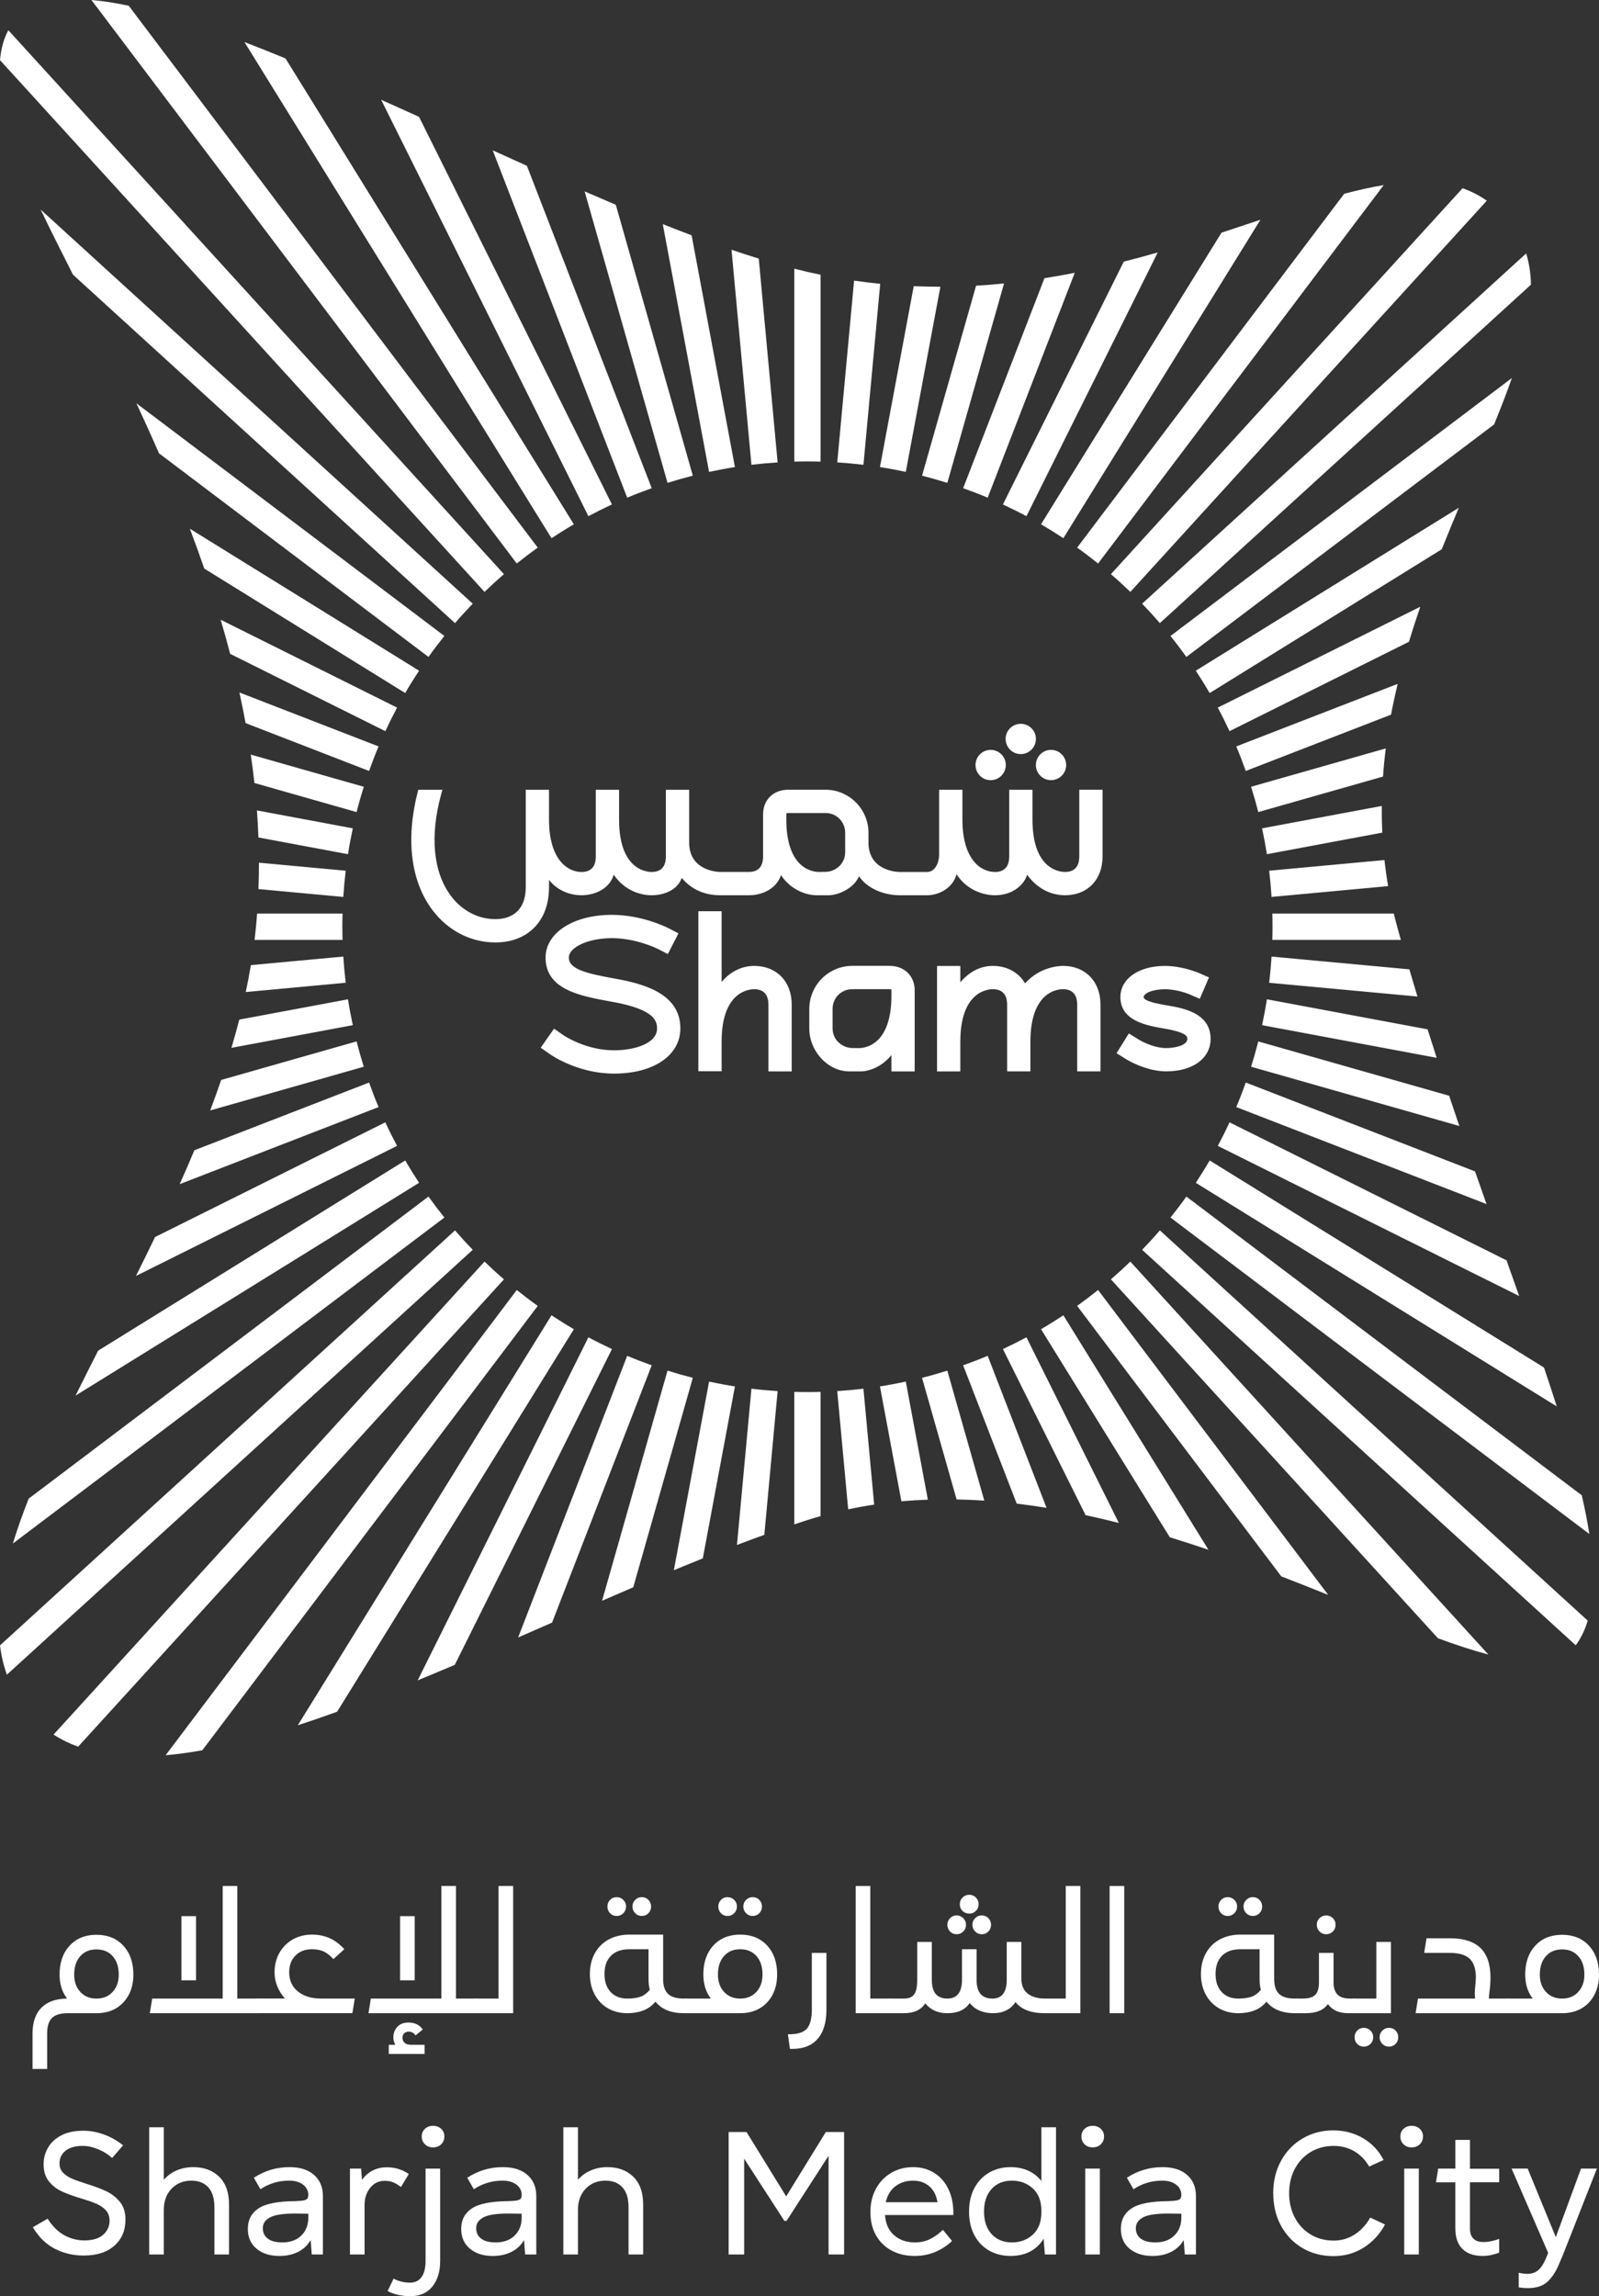 <svg xmlns="http://www.w3.org/2000/svg" id="Layer_2" data-name="Layer 2" viewBox="0 0 121.23 174.001"><rect x="0" y="0" width="121.23" height="174.001" fill="#333333" stroke="none"/><defs><style>      .cls-1 {        fill: #fff;        stroke-width: 0px;      }    </style></defs><g id="Layer_1-2" data-name="Layer 1"><g><path class="cls-1" d="M71.823,36.592l4.3-15.112c-.7.071-1.407.128-2.121.17l-4.096,14.398c.647.164,1.286.346,1.918.545ZM66.733,21.506c-.655-.065-1.315-.143-1.98-.24l-1.276,13.775c.667.042,1.329.102,1.986.181l1.271-13.717ZM68.674,35.76l2.623-14.033c-.668.001-1.341-.011-2.021-.04l-2.562,13.707c.66.103,1.313.226,1.96.365ZM75.107,56.825c-.633,0-1.147.515-1.147,1.148s.514,1.148,1.147,1.148,1.148-.515,1.148-1.148-.515-1.148-1.148-1.148ZM74.882,37.714l6.602-17.041c-.756.15-1.522.286-2.297.409l-6.165,15.913c.628.223,1.249.462,1.86.719ZM62.214,34.982v-14.163c-.331-.068-.663-.138-.997-.214-.328-.075-.661-.157-.997-.243v14.62c.331-.009.664-.015.997-.015s.666.006.997.015ZM77.389,57.145c.633,0,1.148-.515,1.148-1.148s-.515-1.148-1.148-1.148-1.147.515-1.147,1.148.514,1.148,1.147,1.148ZM79.684,59.121c.633,0,1.148-.515,1.148-1.148s-.515-1.148-1.148-1.148-1.148.515-1.148,1.148.515,1.148,1.148,1.148ZM77.822,39.117l9.953-19.988c-.844.242-1.702.477-2.576.699l-9.162,18.399c.604.281,1.2.577,1.785.89ZM83.434,81.189v-5.059c0-1.756-1.143-2.935-2.844-2.935-.291,0-1.743.066-2.874,1.323-.486-.833-1.38-1.323-2.438-1.323-.815,0-1.694.328-2.47,1.246v-1.24h-1.765v7.99h1.765l.001-2.268c0-3.772,2.057-3.963,2.469-3.963.892,0,1.079.636,1.079,1.17v5.059h1.765v-2.287c.009-3.751,2.058-3.942,2.468-3.942.891,0,1.079.636,1.079,1.17v5.059h1.765ZM17.545,79.406l9.203-1.72c-.139-.647-.262-1.301-.365-1.96l-8.242,1.541c-.184.715-.382,1.428-.595,2.14ZM18.632,75.176l7.578-.702c-.079-.657-.139-1.319-.181-1.986l-7.008.649c-.114.68-.244,1.36-.389,2.039ZM57.853,61.7v3.206c0,.534-.187,1.17-1.079,1.17h-2.158c-.097,0-2.367-.025-2.367-2.237v-3.991h-1.765v5.059c0,.534-.187,1.17-1.079,1.17-.41,0-2.46-.19-2.468-3.941v-2.287h-1.765v5.059c0,.534-.187,1.17-1.079,1.17-1.138,0-2.467-1.037-2.469-3.958v-2.27h-1.765v7.398c0,1.528-.841,2.404-2.308,2.404-1.292,0-2.513-.635-3.349-1.742-1.358-1.796-1.626-4.538-.755-7.719l.093-.343h-1.831l-.051.205c-.909,3.583-.505,6.752,1.135,8.922,1.174,1.553,2.908,2.443,4.758,2.443,2.475,0,4.073-1.637,4.073-4.171v-.569c.699.89,1.705,1.164,2.469,1.164,1.058,0,2.14-.533,2.438-1.555.837,1.217,2.038,1.555,2.874,1.555.95,0,1.979-.411,2.279-1.316.728.864,1.702,1.316,2.931,1.316h2.158c1.058,0,2.11-.521,2.438-1.525.838,1.253,2.103,1.525,2.692,1.525h.908c.795,0,1.958-.565,2.314-1.438.659.962,1.932,1.438,3.084,1.438h2.063c.941,0,1.979-.566,2.25-1.595.783,1.224,2.065,1.595,2.912,1.595,1.359,0,2.219-.809,2.438-1.555.9,1.233,2.036,1.555,2.875,1.555,1.701,0,2.844-1.18,2.844-2.936v-5.059h-1.765v5.059c0,.534-.187,1.17-1.079,1.17-.41,0-2.46-.19-2.468-3.941v-2.287h-1.765v5.059c0,.534-.187,1.17-1.079,1.17-1.139,0-2.469-1.038-2.469-3.963v-2.265h-1.765v4.899c0,.534-.247,1.329-.927,1.329h-2.063c-.097,0-2.367-.025-2.367-2.237v-.73c0-1.801-1.464-3.266-3.264-3.266h-2.821c-1.122,0-1.905.763-1.905,1.857ZM59.618,61.7c0-.056.007-.072.006-.072h-0c.002-.001.03-.019.134-.019h2.821c.84,0,1.498.659,1.498,1.5v1.481c0,.897-.766,1.466-1.475,1.478l-.516.007c-.412,0-2.47-.191-2.47-3.963v-.412ZM19.479,61.412c.051.682.088,1.365.114,2.05l6.79,1.269c.103-.66.226-1.313.366-1.96l-7.269-1.359ZM26.21,65.983l-6.577-.609c.001.665-.014,1.332-.039,1.999l6.435.596c.042-.667.102-1.329.181-1.986ZM80.62,40.784l14.941-24.13c-.958.319-1.942.648-2.951.978l-13.684,22.1c.575.335,1.14.686,1.694,1.052ZM46.549,79.591c-2.153,0-3.803-1.124-3.819-1.135l-.722-.507-1.014,1.446.723.507c.085.059,2.104,1.455,4.832,1.455,3.01,0,5.033-1.377,5.033-3.426,0-2.552-2.598-3.348-4.863-3.755l-.046-.008c-2.141-.385-3.545-.705-3.545-1.601,0-.799,1.495-1.475,3.265-1.475,1.844,0,3.44.796,3.455.804l.786.402.805-1.571-.786-.402c-.079-.041-1.965-.999-4.261-.999-2.915,0-5.03,1.363-5.03,3.241,0,2.44,2.655,2.917,4.997,3.338l.049.009c3.003.541,3.408,1.323,3.408,2.017,0,1.141-1.694,1.66-3.268,1.66ZM19.409,70.228c-.032.332-.069.665-.109.997h6.671c-.009-.331-.015-.663-.015-.997s.005-.666.015-.997h-6.479c-.025.332-.051.664-.083.997ZM114.218,95.506l-20.999-10.456c-.28.604-.577,1.2-.89,1.785l22.85,11.378c-.314-.887-.635-1.789-.961-2.707ZM106.851,73.456l-10.447-.968c-.042.667-.102,1.329-.181,1.986l11.243,1.042c-.207-.683-.412-1.369-.615-2.06ZM94.45,58.423l11.016-4.268c.147-.784.314-1.561.497-2.331l-12.233,4.739c.257.611.496,1.232.719,1.86ZM105.674,69.231h-9.211c.009.331.015.663.015.997s-.005.666-.015.997h9.746c-.093-.332-.187-.664-.279-.997-.092-.333-.176-.665-.257-.997ZM104.854,58.849c.051-.716.121-1.427.211-2.134l-10.212,2.905c.199.632.381,1.272.545,1.919l9.456-2.691ZM105.243,67.15c-.115-.662-.206-1.321-.279-1.977l-8.741.81c.079.656.139,1.319.181,1.986l8.839-.819ZM108.235,78.003l-12.184-2.278c-.103.66-.226,1.313-.366,1.961l13.239,2.475c-.231-.714-.461-1.433-.689-2.157ZM88.742,92.265l31.756,23.981c-.144-.927-.336-1.904-.573-2.932l-29.979-22.639c-.386.542-.789,1.071-1.205,1.589ZM88.422,79.422c-.99,0-1.981-.578-2.088-.643l-.749-.467-.934,1.498.749.468c.06.037,1.486.91,3.023.91,2.01,0,3.36-.989,3.36-2.462,0-1.97-2.099-2.331-3.228-2.525-.691-.119-1.847-.317-1.847-.642,0-.281.66-.595,1.607-.595.931,0,1.802.359,1.838.374l.811.349.698-1.621-.81-.35c-.05-.021-1.226-.518-2.536-.518-1.986,0-3.372.971-3.372,2.361,0,1.812,2.001,2.156,3.326,2.385,1.748.301,1.748.626,1.748.783,0,.507-.978.696-1.595.696ZM95.685,62.771c.14.647.262,1.3.366,1.96l8.75-1.635c-.032-.677-.044-1.351-.037-2.022l-9.078,1.697ZM83.253,42.703l21.655-28.677c-.955.158-1.955.383-2.996.659l-20.248,26.813c.542.386,1.071.789,1.589,1.205ZM89.947,49.782l23.33-17.618c.497-1.215.954-2.388,1.348-3.517l-25.883,19.546c.416.518.818,1.048,1.205,1.589ZM87.936,47.22l28.135-25.648c-.017-.834-.134-1.623-.364-2.367l-29.116,26.542c.462.478.91.969,1.345,1.473ZM90.66,89.632l27.367,16.945c-.304-.956-.627-1.937-.967-2.945l-25.347-15.694c-.335.576-.686,1.14-1.052,1.694ZM85.698,44.854l27.026-29.646c-.578-.405-1.19-.718-1.839-.943l-26.66,29.244c.504.434.995.883,1.473,1.345ZM111.832,88.768l-17.382-6.734c-.223.628-.462,1.249-.719,1.86l18.972,7.35c-.288-.816-.579-1.641-.871-2.476ZM95.398,78.917c-.164.647-.346,1.287-.545,1.919l15.79,4.493c-.259-.758-.517-1.523-.775-2.294l-14.471-4.117ZM27.58,59.621l-8.567-2.438c.104.715.197,1.432.276,2.152l7.746,2.204c.164-.647.346-1.287.545-1.919ZM93.218,55.407l13.606-6.775c.269-.896.557-1.781.858-2.655l-15.354,7.645c.313.585.609,1.18.89,1.785ZM91.713,52.519l17.595-10.895c.427-1.07.862-2.12,1.296-3.148l-19.944,12.349c.366.554.717,1.119,1.052,1.694ZM73.022,103.462l4.061,10.482c.756.089,1.51.196,2.262.318l-4.463-11.519c-.611.257-1.232.496-1.86.719ZM51.088,118.988c.736-.305,1.468-.604,2.196-.896l2.436-13.029c-.66-.103-1.313-.226-1.96-.366l-2.671,14.291ZM55.874,117.077c.697-.266,1.389-.523,2.074-.77l1.009-10.891c-.667-.042-1.329-.102-1.986-.181l-1.097,11.843ZM50.609,103.865l-4.962,17.439c.79-.343,1.578-.683,2.363-1.019l4.517-15.875c-.647-.164-1.286-.346-1.918-.545ZM57.18,73.195c-.833,0-1.751.354-2.469,1.216v-5.359h-1.765v12.126h1.765v-2.254c0-3.772,2.057-3.963,2.469-3.963.892,0,1.079.636,1.079,1.17v5.059h1.765v-5.059c0-1.756-1.143-2.935-2.844-2.935ZM60.219,105.475v10.04c.334-.112.667-.221.997-.326.332-.106.664-.204.997-.298v-9.415c-.331.009-.663.015-.997.015s-.666-.006-.997-.015ZM47.551,102.743l-8.269,21.344c.858-.375,1.716-.751,2.575-1.128l7.553-19.497c-.628-.223-1.249-.462-1.86-.719ZM39.18,97.755l-26.624,35.256c.896-.078,1.824-.203,2.783-.376l25.43-33.675c-.542-.386-1.071-.789-1.589-1.204ZM41.813,99.672l-19.237,31.069c.978-.318,1.973-.662,2.983-1.028l17.949-28.989c-.576-.335-1.14-.686-1.694-1.052ZM44.611,101.34l-12.945,25.997c.932-.383,1.87-.775,2.814-1.176l11.916-23.93c-.604-.281-1.2-.577-1.785-.89ZM28.702,56.563l-10.549-4.087c.168.769.324,1.543.467,2.32l9.363,3.627c.223-.628.462-1.249.719-1.86ZM84.225,96.948l24.797,27.201c1.379.503,2.658.925,3.822,1.233l-27.147-29.779c-.478.462-.969.91-1.473,1.345ZM78.926,100.725l9.764,15.769c.989.303,1.967.62,2.933.948l-11.002-17.77c-.554.366-1.119.718-1.694,1.052ZM81.663,98.959l15.477,20.496c1.218.47,2.407.942,3.561,1.407l-17.45-23.107c-.518.416-1.048.818-1.589,1.205ZM86.591,94.71l32.87,29.965c.025-.033.054-.062.078-.097.363-.519.638-1.11.839-1.766l-32.442-29.575c-.434.504-.883.995-1.345,1.473ZM36.735,95.603L4.06,131.446c.576.372,1.198.677,1.862.918l32.286-35.416c-.504-.434-.994-.883-1.473-1.345ZM66.714,105.062l1.627,8.706c.667-.06,1.336-.101,2.005-.125l-1.672-8.947c-.647.139-1.3.262-1.96.365ZM76.037,102.23l6.268,12.587c.846.181,1.687.38,2.523.592l-7.006-14.069c-.585.313-1.181.61-1.785.89ZM63.476,105.416l.83,8.959c.655-.139,1.311-.257,1.97-.356l-.814-8.784c-.657.079-1.319.139-1.986.181ZM69.905,104.41l2.622,9.217c.7.013,1.4.043,2.099.09l-2.803-9.851c-.632.199-1.271.381-1.918.545ZM65.297,81.189c.433,0,1.483-.237,2.286-1.236v1.238h1.765v-6.142c0-1.093-.783-1.857-1.905-1.857h-2.821c-1.8,0-3.264,1.465-3.264,3.266v1.482c0,1.731,1.417,3.249,3.032,3.249h.908ZM63.123,77.941v-1.482c0-.841.658-1.5,1.499-1.5h2.821c.1,0,.13.016.132.016.002.003.009.019.009.075v.412c0,3.771-2.055,3.963-2.465,3.963l-.518-.007c-.71-.013-1.476-.582-1.476-1.478ZM33.69,48.192L10.339,30.558c.578,1.235,1.153,2.502,1.719,3.797l20.428,15.427c.386-.542.789-1.071,1.205-1.59ZM14.394,40.064c.378.995.742,2.003,1.094,3.023l15.233,9.432c.335-.576.686-1.14,1.052-1.694l-17.379-10.76ZM5.727,105.759l26.046-16.127c-.366-.554-.717-1.119-1.052-1.694l-23.28,14.414c-.586,1.153-1.159,2.289-1.714,3.407ZM35.842,45.747L3.083,15.883c.724,1.514,1.555,3.164,2.45,4.932l28.964,26.404c.434-.504.883-.995,1.345-1.473ZM13.623,89.735l15.078-5.841c-.257-.611-.496-1.232-.719-1.86l-13.247,5.132c-.36.861-.731,1.718-1.112,2.57ZM10.307,96.692l19.797-9.858c-.313-.585-.61-1.18-.89-1.785l-17.458,8.693c-.478.991-.963,1.975-1.449,2.95ZM27.58,80.836c-.199-.632-.381-1.272-.545-1.919l-10.269,2.922c-.263.772-.54,1.542-.83,2.31l11.643-3.313ZM30.105,53.623l-13.375-6.66c.253.855.493,1.718.72,2.586l11.766,5.859c.28-.604.577-1.2.89-1.785ZM.975,116.97l32.716-24.706c-.416-.518-.818-1.048-1.205-1.59L2.175,113.565c-.461,1.167-.865,2.303-1.2,3.405ZM46.395,38.227l-14.626-29.373c-.963-.436-1.921-.868-2.872-1.294l15.713,31.557c.585-.313,1.181-.61,1.785-.89ZM43.507,39.732L21.647,4.428c-1.06-.436-2.099-.85-3.113-1.239l23.279,37.596c.554-.366,1.119-.718,1.694-1.052ZM40.77,41.498L9.761.436c-1.006-.214-1.951-.361-2.829-.436l32.247,42.702c.518-.415,1.048-.818,1.589-1.204ZM38.208,43.509L.632,2.29c-.336.618-.551,1.369-.632,2.268l36.735,40.296c.478-.462.969-.911,1.473-1.345ZM34.497,93.237L.002,124.683c.093.773.265,1.515.518,2.226l35.321-32.199c-.462-.478-.91-.969-1.345-1.473ZM52.528,36.047l-5.841-20.529c-.781-.331-1.57-.67-2.362-1.015l6.285,22.088c.632-.199,1.271-.381,1.918-.545ZM55.719,35.394l-3.283-17.562c-.72-.272-1.449-.555-2.187-.849l3.51,18.777c.647-.139,1.3-.262,1.96-.366ZM49.411,36.995l-9.464-24.431c-.863-.388-1.727-.779-2.592-1.172l10.197,26.322c.611-.257,1.232-.496,1.86-.719ZM58.957,35.041l-1.431-15.444c-.676-.209-1.363-.432-2.065-.672l1.51,16.297c.657-.079,1.319-.139,1.986-.181Z"></path><g><path class="cls-1" d="M5.084,151.451c-.379-.498-.568-1.103-.568-1.815,0-.914.254-1.645.762-2.195.508-.549,1.186-.824,2.036-.824.849,0,1.528.275,2.036.824.508.55.762,1.281.762,2.195,0,.841-.24,1.528-.721,2.064-.48.536-1.122.822-1.925.859h-2.34c-.545,0-.94.12-1.184.36-.245.24-.367.633-.367,1.177v2.687h-1.108v-2.687c0-.85.224-1.5.672-1.953.448-.452,1.097-.683,1.946-.692ZM7.314,151.451c.508,0,.916-.169,1.226-.506.309-.337.464-.773.464-1.309,0-.582-.152-1.046-.457-1.392-.305-.346-.716-.52-1.232-.52-.518,0-.928.173-1.233.52-.305.346-.457.81-.457,1.392,0,.536.155.972.464,1.309.309.337.718.506,1.226.506Z"></path><path class="cls-1" d="M11.538,151.451h5.346v-8.531h1.108v8.531h1.648v1.108h-8.282l.18-1.108ZM13.754,145.205h1.108v4.861h-1.108v-4.861Z"></path><path class="cls-1" d="M21.607,151.451c-.249-.277-.443-.584-.582-.921-.138-.337-.208-.695-.208-1.074,0-.545.122-1.034.367-1.468.244-.434.582-.773,1.011-1.018.429-.244.916-.367,1.461-.367.489,0,.935.09,1.336.27.402.18.773.459,1.115.838l-.831.748c-.24-.267-.485-.459-.734-.575-.25-.115-.545-.173-.886-.173-.518,0-.935.159-1.254.477-.318.318-.477.741-.477,1.267,0,.619.222,1.106.665,1.461.443.356,1.025.533,1.745.533h2.562l-.18,1.108h-7.077c-.185,0-.312-.042-.381-.125-.07-.083-.104-.216-.104-.402,0-.194.034-.339.104-.436.069-.097.196-.146.381-.146h1.966Z"></path><path class="cls-1" d="M28.116,151.451h5.346v-8.531h1.108v8.531h1.648v1.108h-8.282l.18-1.108ZM29.973,154.955c-.102-.175-.152-.365-.152-.568,0-.304.099-.568.298-.789s.483-.332.852-.332c.471,0,.831.175,1.08.526l-.554.457c-.111-.194-.281-.291-.512-.291-.138,0-.252.042-.339.125-.088.083-.132.194-.132.332,0,.166.056.298.167.394.111.097.281.146.512.146h.997v.692h-2.715v-.692h.499ZM30.333,145.205h1.108v4.861h-1.108v-4.861Z"></path><path class="cls-1" d="M35.734,152.033c0-.194.034-.339.104-.436.069-.097.196-.146.381-.146h1.579v-8.531h1.108v9.639h-2.687c-.185,0-.312-.042-.381-.125-.07-.083-.104-.216-.104-.402Z"></path><path class="cls-1" d="M44.723,149.582c0-.591.125-1.113.374-1.565.249-.452.6-.801,1.052-1.046.453-.244.974-.367,1.565-.367h2.562v3.365c0,.518.125.894.374,1.129.25.236.651.353,1.205.353h.222v1.108h-.222c-.97,0-1.69-.291-2.161-.872-.277.323-.593.549-.949.678-.355.13-.75.194-1.184.194-.554,0-1.046-.125-1.475-.374-.43-.249-.764-.6-1.004-1.052-.24-.453-.36-.97-.36-1.551ZM47.562,151.451c.36,0,.676-.042.949-.125.272-.083.524-.263.755-.54-.065-.231-.097-.503-.097-.817v-2.257h-1.454c-.6,0-1.064.164-1.392.492s-.492.787-.492,1.378c0,.582.154,1.039.464,1.371.309.332.732.498,1.267.498ZM46.759,143.765c.194,0,.36.069.498.208.139.138.208.305.208.499,0,.203-.069.373-.208.512-.138.138-.304.208-.498.208-.203,0-.372-.069-.506-.208-.134-.139-.201-.309-.201-.512,0-.194.067-.36.201-.499s.302-.208.506-.208ZM47.95,144.471c0-.194.069-.36.208-.499s.305-.208.498-.208c.203,0,.372.069.506.208s.201.305.201.499c0,.203-.067.373-.201.512-.134.138-.302.208-.506.208-.194,0-.36-.069-.498-.208-.138-.139-.208-.309-.208-.512Z"></path><path class="cls-1" d="M58.919,149.623c0,.582-.116,1.094-.346,1.537-.231.443-.557.787-.976,1.032-.42.245-.912.367-1.475.367h-4.044c-.185,0-.312-.042-.381-.125-.069-.083-.104-.216-.104-.402,0-.194.035-.339.104-.436.069-.097.196-.146.381-.146h1.815c-.379-.498-.568-1.108-.568-1.828,0-.914.254-1.646.762-2.195.508-.549,1.186-.824,2.036-.824s1.528.275,2.036.824.762,1.281.762,2.195ZM56.121,151.451c.508,0,.917-.169,1.226-.506.309-.337.464-.778.464-1.322,0-.582-.152-1.046-.457-1.392s-.716-.519-1.233-.519-.927.173-1.232.519c-.305.346-.457.81-.457,1.392,0,.545.154.986.464,1.322.309.337.718.506,1.226.506ZM55.165,143.765c.194,0,.36.069.499.208s.208.305.208.499c0,.203-.069.373-.208.512-.138.138-.305.208-.499.208-.203,0-.371-.069-.505-.208-.134-.139-.201-.309-.201-.512,0-.194.067-.36.201-.499.134-.138.302-.208.505-.208ZM56.356,144.471c0-.194.069-.36.208-.499.139-.138.305-.208.499-.208.203,0,.371.069.506.208.134.138.201.305.201.499,0,.203-.067.373-.201.512-.134.138-.303.208-.506.208-.194,0-.36-.069-.499-.208-.138-.139-.208-.309-.208-.512Z"></path><path class="cls-1" d="M61.55,152.283v-4.294h1.108v4.294c0,1.006-.238,1.764-.713,2.271-.475.508-1.161.743-2.057.706l-.152-1.108c.665.018,1.133-.111,1.406-.388.272-.277.408-.771.408-1.482Z"></path><path class="cls-1" d="M64.874,152.559v-9.639h1.108v8.531h1.565v1.108h-2.673Z"></path><path class="cls-1" d="M79.223,151.451v1.108c-1.052,0-1.796-.281-2.23-.845-.369.563-.942.845-1.718.845-.379,0-.718-.067-1.018-.201-.3-.134-.547-.326-.741-.575-.332.517-.896.776-1.69.776-.72,0-1.279-.249-1.676-.748-.314.499-.854.748-1.62.748h-.984c-.185,0-.312-.042-.381-.125-.069-.083-.104-.216-.104-.402,0-.194.035-.339.104-.436.069-.097.196-.146.381-.146h.984c.369,0,.63-.106.782-.318.152-.212.228-.573.228-1.081v-2.894h1.108v2.894c0,.933.392,1.399,1.177,1.399.369,0,.646-.12.831-.36.184-.24.277-.586.277-1.039v-2.34h1.108v2.34c0,.933.402,1.399,1.205,1.399.36,0,.63-.12.81-.36.18-.24.27-.586.27-1.039v-2.894h1.108v2.756c0,.526.161.914.485,1.163.323.249.757.374,1.302.374ZM72.533,145.15c.194,0,.36.069.498.208.139.138.208.304.208.498,0,.203-.069.374-.208.512-.138.138-.304.208-.498.208-.203,0-.372-.069-.506-.208s-.201-.309-.201-.512c0-.194.067-.36.201-.498.134-.139.302-.208.506-.208ZM72.768,144.305c0-.203.07-.374.208-.512s.309-.208.512-.208c.194,0,.36.069.498.208.139.138.208.309.208.512,0,.203-.069.372-.208.506-.138.134-.304.201-.498.201-.203,0-.374-.067-.512-.201s-.208-.302-.208-.506ZM74.43,145.15c.203,0,.372.069.506.208.134.138.201.304.201.498,0,.203-.067.374-.201.512s-.302.208-.506.208c-.194,0-.36-.069-.498-.208s-.208-.309-.208-.512c0-.194.069-.36.208-.498.138-.139.305-.208.498-.208Z"></path><path class="cls-1" d="M78.738,152.033c0-.194.035-.339.104-.436.069-.097.196-.146.381-.146h1.579v-8.531h1.108v9.639h-2.687c-.185,0-.312-.042-.381-.125-.069-.083-.104-.216-.104-.402Z"></path><path class="cls-1" d="M84.126,142.92h1.108v9.639h-1.108v-9.639Z"></path><path class="cls-1" d="M91.05,149.582c0-.591.125-1.113.374-1.565.249-.452.6-.801,1.052-1.046.453-.244.974-.367,1.565-.367h2.562v3.365c0,.518.125.894.374,1.129.25.236.651.353,1.205.353h.222v1.108h-.222c-.97,0-1.69-.291-2.161-.872-.277.323-.593.549-.949.678-.355.13-.75.194-1.184.194-.554,0-1.046-.125-1.475-.374-.43-.249-.764-.6-1.004-1.052-.24-.453-.36-.97-.36-1.551ZM93.89,151.451c.36,0,.676-.042.949-.125.272-.083.524-.263.755-.54-.065-.231-.097-.503-.097-.817v-2.257h-1.454c-.6,0-1.064.164-1.392.492s-.492.787-.492,1.378c0,.582.154,1.039.464,1.371.309.332.732.498,1.267.498ZM93.087,143.765c.194,0,.36.069.498.208.139.138.208.305.208.499,0,.203-.069.373-.208.512-.138.138-.304.208-.498.208-.203,0-.372-.069-.506-.208-.134-.139-.201-.309-.201-.512,0-.194.067-.36.201-.499s.302-.208.506-.208ZM94.278,144.471c0-.194.069-.36.208-.499s.305-.208.498-.208c.203,0,.372.069.506.208s.201.305.201.499c0,.203-.067.373-.201.512-.134.138-.302.208-.506.208-.194,0-.36-.069-.498-.208-.138-.139-.208-.309-.208-.512Z"></path><path class="cls-1" d="M99.998,150.232v-2.244h1.107v2.271c0,.379.097.672.291.88.194.208.517.312.969.312h.388v1.108h-.526c-.711,0-1.228-.231-1.551-.692-.323.462-.882.692-1.676.692h-.596c-.185,0-.312-.042-.381-.125-.07-.083-.104-.216-.104-.402,0-.194.034-.339.104-.436.069-.097.196-.146.381-.146h.36c.443,0,.759-.092.949-.277.189-.185.284-.499.284-.942ZM99.832,145.856c0-.194.069-.36.208-.498.139-.139.309-.208.512-.208.194,0,.36.069.499.208.138.138.208.304.208.498,0,.203-.069.374-.208.512s-.305.208-.499.208c-.203,0-.373-.069-.512-.208-.138-.138-.208-.309-.208-.512Z"></path><path class="cls-1" d="M104.347,151.451v-4.293h1.107v5.401h-2.7c-.185,0-.312-.042-.381-.125-.07-.083-.104-.216-.104-.402,0-.194.034-.339.104-.436.069-.097.196-.146.381-.146h1.593ZM103.405,153.667c.194,0,.36.069.499.208.138.139.208.305.208.499,0,.203-.069.374-.208.512-.139.138-.305.208-.499.208-.203,0-.372-.069-.506-.208s-.201-.309-.201-.512c0-.194.067-.36.201-.499.134-.138.302-.208.506-.208ZM104.596,154.374c0-.194.069-.36.208-.499.138-.138.305-.208.499-.208.203,0,.371.069.505.208.134.139.201.305.201.499,0,.203-.067.374-.201.512s-.302.208-.505.208c-.194,0-.36-.069-.499-.208s-.208-.309-.208-.512Z"></path><path class="cls-1" d="M107.505,151.451h4.335c-.019-.166-.028-.295-.028-.388,0-.194.018-.439.055-.734.019-.24.028-.397.028-.471,0-.655-.157-1.131-.471-1.426-.314-.295-.817-.443-1.51-.443h-1.939l.18-1.108h1.759c1.053,0,1.831.247,2.334.741.504.494.755,1.239.755,2.236,0,.351-.023.688-.069,1.011-.009.074-.018.159-.028.256-.009.097-.019.206-.028.326h1.51v1.108h-7.063l.18-1.108Z"></path><path class="cls-1" d="M121.23,149.637c0,.573-.116,1.081-.346,1.524-.231.443-.556.787-.976,1.032-.42.245-.912.367-1.475.367h-4.044c-.185,0-.312-.042-.381-.125-.07-.083-.104-.216-.104-.402,0-.194.034-.339.104-.436.069-.097.196-.146.381-.146h1.814c-.379-.498-.568-1.103-.568-1.815,0-.914.254-1.645.762-2.195.508-.549,1.187-.824,2.036-.824s1.528.275,2.036.824c.508.55.762,1.281.762,2.195ZM118.432,151.451c.508,0,.916-.169,1.226-.506.309-.337.464-.773.464-1.309,0-.582-.152-1.046-.457-1.392-.304-.346-.715-.52-1.232-.52s-.928.173-1.233.52c-.304.346-.457.81-.457,1.392,0,.536.154.972.464,1.309.309.337.718.506,1.226.506Z"></path></g><g><path class="cls-1" d="M2.489,168.78l1.122-.651c.36.572.78.99,1.26,1.253.48.263.988.395,1.524.395.628,0,1.103-.143,1.427-.429.323-.286.484-.642.484-1.066,0-.324-.095-.586-.283-.79-.189-.203-.428-.367-.714-.492-.286-.125-.678-.261-1.177-.409-.609-.184-1.101-.365-1.475-.54-.374-.175-.693-.427-.956-.755-.263-.328-.394-.759-.394-1.295,0-.443.108-.856.326-1.24.216-.383.549-.695.997-.935.448-.24,1.009-.36,1.683-.36.535,0,1.069.099,1.599.298.531.199,1.004.469,1.42.81l-.831.956c-.305-.277-.661-.499-1.066-.665-.407-.167-.794-.25-1.163-.25-.554,0-.986.12-1.295.36-.309.24-.464.568-.464.983,0,.277.09.508.271.692s.406.335.678.45c.273.116.644.247,1.115.395.619.194,1.124.386,1.516.575s.727.455,1.004.796c.277.342.416.785.416,1.33,0,.831-.282,1.494-.845,1.987-.564.494-1.339.741-2.327.741-.794,0-1.525-.173-2.195-.52-.669-.346-1.221-.888-1.655-1.627Z"></path><path class="cls-1" d="M14.51,165.248c-.609,0-1.11.203-1.502.609-.393.407-.589.947-.589,1.62v3.366h-1.108v-9.639h1.108v3.975c.277-.314.607-.552.991-.713.383-.162.796-.242,1.24-.242.812,0,1.468.242,1.967.727.498.485.748,1.189.748,2.113v3.781h-1.108v-3.573c0-.665-.152-1.168-.457-1.51-.304-.341-.734-.512-1.288-.512Z"></path><path class="cls-1" d="M18.79,168.891c0-.665.267-1.177.803-1.537.535-.36,1.472-.545,2.811-.554.286-.009.496-.028.63-.056.133-.028.224-.074.27-.138s.069-.157.069-.277c0-.314-.132-.573-.395-.776-.263-.203-.616-.305-1.06-.305-.794,0-1.519.217-2.175.651l-.498-.872c.822-.535,1.722-.803,2.701-.803.803,0,1.426.199,1.87.596.443.397.665.923.665,1.579v4.446h-.845l-.083-1.094c-.231.397-.552.697-.962.9-.411.203-.88.305-1.406.305-.712,0-1.288-.182-1.731-.547-.443-.365-.665-.87-.665-1.516ZM21.393,169.93c.61,0,1.092-.173,1.448-.52.355-.346.533-.796.533-1.35v-.305l-1.011-.014c-.896,0-1.526.097-1.89.291-.365.194-.547.467-.547.817,0,.342.127.607.381.796.254.189.617.284,1.087.284Z"></path><path class="cls-1" d="M26.532,164.334h.845l.07.858c.203-.295.464-.528.782-.699.318-.171.686-.257,1.101-.257.628,0,1.182.171,1.663.512l-.596.984c-.222-.175-.427-.298-.616-.367s-.39-.103-.602-.103c-.462,0-.833.177-1.115.533-.282.355-.422.782-.422,1.281v3.767h-1.108v-6.509Z"></path><path class="cls-1" d="M29.385,173.614l.457-.942c.379.203.794.305,1.246.305.379,0,.669-.141.872-.422.203-.282.305-.69.305-1.226v-6.994h1.107v6.994c0,.803-.196,1.449-.588,1.939s-.944.734-1.655.734c-.674,0-1.256-.129-1.745-.388ZM31.975,161.897c0-.231.081-.422.242-.575.161-.152.367-.228.616-.228.25,0,.455.076.616.228s.242.344.242.575c0,.24-.081.439-.242.596s-.367.235-.616.235c-.249,0-.455-.078-.616-.235-.162-.157-.242-.355-.242-.596Z"></path><path class="cls-1" d="M34.967,168.891c0-.665.268-1.177.803-1.537.536-.36,1.473-.545,2.812-.554.286-.009.496-.028.63-.056.134-.028.224-.074.271-.138.046-.065.069-.157.069-.277,0-.314-.132-.573-.395-.776-.263-.203-.616-.305-1.059-.305-.795,0-1.519.217-2.175.651l-.499-.872c.821-.535,1.722-.803,2.7-.803.804,0,1.427.199,1.87.596s.665.923.665,1.579v4.446h-.845l-.083-1.094c-.231.397-.552.697-.963.9-.411.203-.879.305-1.406.305-.711,0-1.288-.182-1.731-.547-.443-.365-.665-.87-.665-1.516ZM37.571,169.93c.609,0,1.091-.173,1.447-.52.355-.346.533-.796.533-1.35v-.305l-1.011-.014c-.896,0-1.526.097-1.891.291-.365.194-.547.467-.547.817,0,.342.127.607.381.796s.616.284,1.087.284Z"></path><path class="cls-1" d="M45.909,165.248c-.61,0-1.111.203-1.503.609-.393.407-.588.947-.588,1.62v3.366h-1.108v-9.639h1.108v3.975c.277-.314.607-.552.99-.713.383-.162.796-.242,1.24-.242.813,0,1.468.242,1.966.727.499.485.748,1.189.748,2.113v3.781h-1.108v-3.573c0-.665-.152-1.168-.457-1.51-.305-.341-.735-.512-1.288-.512Z"></path><path class="cls-1" d="M55.243,161.564h1.357l3.005,4.875,3.006-4.875h1.385v9.279h-1.177v-7.479l-3.185,4.931h-.167l-3.047-4.709v7.257h-1.177v-9.279Z"></path><path class="cls-1" d="M65.991,167.617c0-.655.141-1.242.422-1.759.281-.517.669-.919,1.163-1.205.494-.286,1.042-.429,1.642-.429.609,0,1.149.148,1.62.443.471.295.833.718,1.087,1.267s.371,1.189.354,1.918h-5.18c.046.665.277,1.177.692,1.537.416.36.942.54,1.579.54.416,0,.794-.083,1.136-.249.341-.167.669-.402.983-.706l.692.845c-.379.36-.808.639-1.288.838-.48.198-.997.298-1.551.298-.637,0-1.21-.132-1.717-.395-.508-.263-.907-.646-1.199-1.15-.29-.503-.436-1.101-.436-1.793ZM71.074,166.883c-.083-.526-.291-.93-.623-1.212-.332-.281-.739-.422-1.219-.422-.526,0-.974.141-1.343.422-.369.282-.614.686-.735,1.212h3.92Z"></path><path class="cls-1" d="M73.47,167.589c0-.692.138-1.292.416-1.8.277-.508.653-.895,1.129-1.163.475-.268,1.008-.402,1.599-.402.499,0,.947.09,1.344.27.397.18.729.441.997.782v-4.072h1.108v9.639h-.845l-.097-1.191c-.259.425-.6.748-1.025.97-.425.222-.919.332-1.483.332-.591,0-1.124-.132-1.599-.395-.476-.263-.852-.649-1.129-1.156-.277-.508-.416-1.113-.416-1.815ZM76.71,169.93c.637,0,1.17-.199,1.6-.596s.644-.965.644-1.704v-.083c0-.738-.214-1.306-.644-1.703s-.962-.596-1.6-.596-1.147.21-1.53.63c-.383.42-.575.991-.575,1.71,0,.721.191,1.291.575,1.71.383.42.893.63,1.53.63Z"></path><path class="cls-1" d="M81.987,161.897c0-.231.081-.422.242-.575.162-.152.367-.228.617-.228.249,0,.455.076.616.228.161.152.242.344.242.575,0,.24-.081.439-.242.596s-.367.235-.616.235c-.25,0-.455-.078-.617-.235-.161-.157-.242-.355-.242-.596ZM82.278,164.334h1.108v6.509h-1.108v-6.509Z"></path><path class="cls-1" d="M84.979,168.891c0-.665.267-1.177.803-1.537.535-.36,1.473-.545,2.811-.554.286-.009.496-.028.63-.056.134-.028.224-.074.271-.138.046-.065.069-.157.069-.277,0-.314-.131-.573-.394-.776-.263-.203-.616-.305-1.06-.305-.794,0-1.519.217-2.175.651l-.499-.872c.822-.535,1.722-.803,2.701-.803.803,0,1.426.199,1.87.596.443.397.665.923.665,1.579v4.446h-.845l-.083-1.094c-.231.397-.551.697-.962.9s-.879.305-1.406.305c-.711,0-1.288-.182-1.731-.547-.443-.365-.665-.87-.665-1.516ZM87.583,169.93c.609,0,1.092-.173,1.448-.52.355-.346.533-.796.533-1.35v-.305l-1.011-.014c-.896,0-1.526.097-1.891.291-.364.194-.547.467-.547.817,0,.342.127.607.381.796.254.189.616.284,1.087.284Z"></path><path class="cls-1" d="M96.53,166.204c0-.923.199-1.745.596-2.465.397-.721.942-1.283,1.635-1.69s1.463-.61,2.313-.61c.84,0,1.598.199,2.272.596.674.397,1.191.947,1.551,1.648l-1.094.499c-.277-.489-.646-.872-1.108-1.15-.462-.277-.988-.416-1.579-.416-.647,0-1.226.152-1.738.457-.513.305-.914.729-1.205,1.274-.291.545-.437,1.164-.437,1.856,0,.684.144,1.297.43,1.842.286.545.686.972,1.198,1.281s1.096.464,1.752.464c.582,0,1.113-.154,1.592-.464.481-.309.873-.737,1.178-1.281l1.122.526c-.397.739-.937,1.322-1.62,1.752-.683.429-1.445.644-2.285.644-.877,0-1.661-.203-2.354-.61-.692-.406-1.235-.97-1.627-1.69-.393-.72-.589-1.542-.589-2.465Z"></path><path class="cls-1" d="M106.169,161.897c0-.231.081-.422.242-.575s.367-.228.616-.228.455.076.616.228c.161.152.242.344.242.575,0,.24-.081.439-.242.596-.162.157-.367.235-.616.235s-.455-.078-.616-.235-.242-.355-.242-.596ZM106.461,164.334h1.108v6.509h-1.108v-6.509Z"></path><path class="cls-1" d="M110.338,168.891v-3.518h-1.468l.167-1.039h1.302v-2.175h1.108v2.188h2.216v1.025h-2.216v3.504c0,.684.346,1.025,1.039,1.025.342,0,.734-.079,1.177-.236v1.039c-.434.166-.85.249-1.246.249-.684,0-1.201-.18-1.551-.54-.351-.36-.526-.868-.526-1.524Z"></path><path class="cls-1" d="M115.795,172.312c.369,0,.672-.118.907-.353.236-.235.459-.649.672-1.24l-2.771-6.385h1.219l2.133,5.194,1.911-5.194h1.205l-2.562,6.509-.332.776c-.222.535-.506.965-.852,1.288-.346.323-.847.485-1.502.485-.231,0-.457-.019-.679-.056v-1.108c.24.056.457.083.651.083Z"></path></g></g></g></svg>